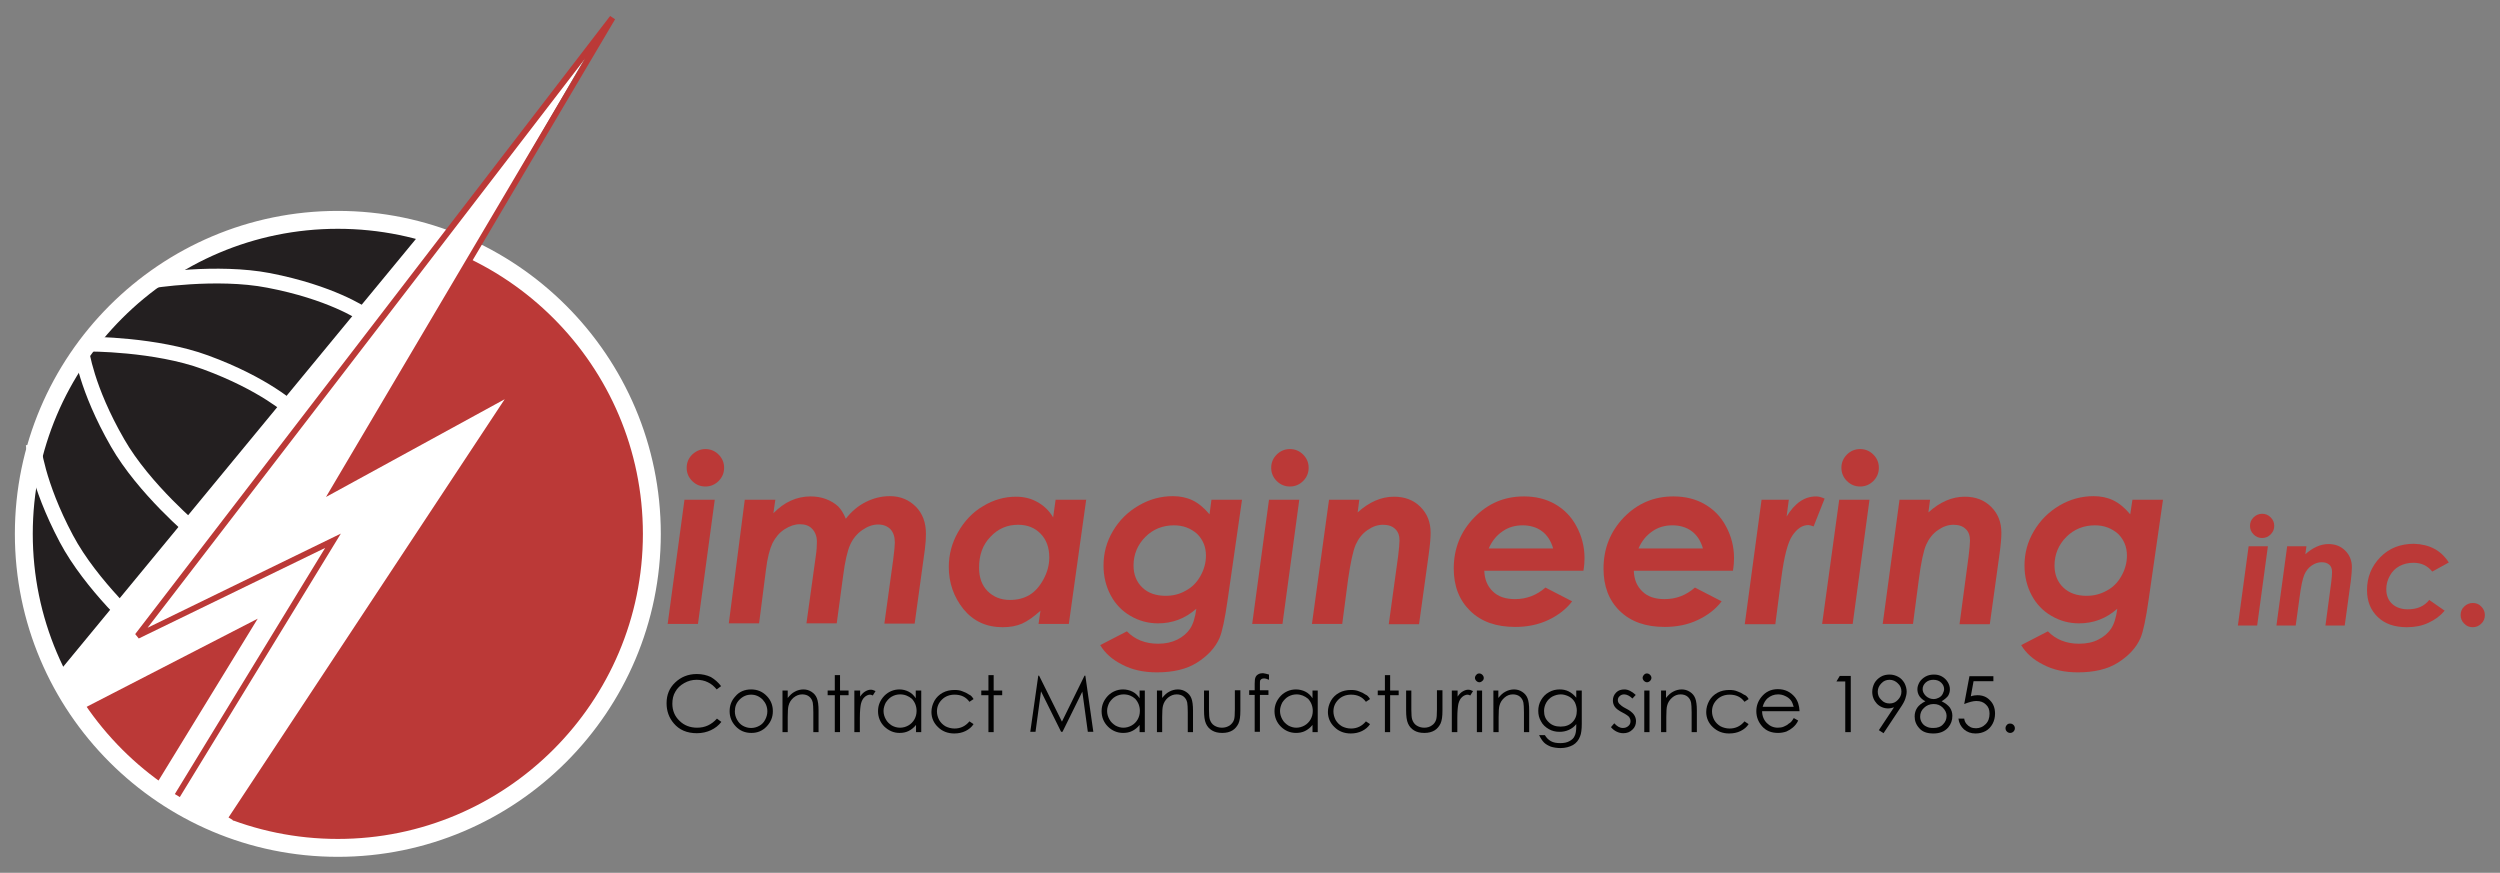 <?xml version="1.0" encoding="utf-8"?>
<!-- Generator: Adobe Illustrator 22.1.0, SVG Export Plug-In . SVG Version: 6.00 Build 0)  -->
<svg version="1.1" id="Layer_1" xmlns="http://www.w3.org/2000/svg" xmlns:xlink="http://www.w3.org/1999/xlink" x="0px" y="0px"
	 viewBox="0 0 908 317" style="enable-background:new 0 0 908 317;" xml:space="preserve">
<rect x="0" y="0" width="908" height="317" fill="#808080" stroke="none"/>
<style type="text/css">
	.st0{fill:#BB3937;}
	.st1{fill:#231F20;}
	.st2{fill:#FFFFFF;}
	.st3{fill:#020202;}
</style>
<g>
	<path class="st0" d="M238.1,193.1c0,64.1-52,116.1-116.1,116.1C57.9,309.2,6,257.2,6,193.1C6,129,57.9,77,122,77
		C186.1,77,238.1,129,238.1,193.1z"/>
	<path class="st1" d="M21.3,249.1C12.9,233,8.1,214.7,8.1,195.3C8.1,131.2,60,77.7,124.1,79.8c13,0.4,22.1,2.7,32.2,5.5"/>
	<polygon class="st2" points="154.1,83.1 20.2,245.5 23.6,252 27.8,258.6 93.6,224.7 55.8,286.4 61,290.2 68.1,294.5 82.6,300.8 
		184.8,143.3 119.7,179 172.3,90.3 214.5,17.6 162.1,85.6 	"/>
	<path class="st2" d="M130.2,116.2c-0.1-0.1-11.1-7.5-33.1-11.7c-18.4-3.6-42.2,0.2-42.4,0.3l-0.9-5.3c1-0.2,25-4,44.3-0.3
		c23.1,4.5,34.6,12.3,35.1,12.6L130.2,116.2z"/>
	<path class="st2" d="M104.5,150.9c-0.1-0.1-9.8-9.1-30.8-16.8c-17.6-6.5-41.7-6.5-41.9-6.4l0-5.4c1,0,25.3,0,43.8,6.8
		c22.1,8.1,32.2,17.6,32.6,18L104.5,150.9z"/>
	<path class="st2" d="M69.5,195.6c-0.8-0.7-19.4-16.3-29.2-33.4c-11.7-20.4-13.4-34.2-13.4-34.8l5.4-0.6c0,0.1,1.6,13.3,12.8,32.7
		c9.3,16.3,27.8,31.7,28,31.9L69.5,195.6z"/>
	<path class="st2" d="M49.8,231.2c-0.8-0.7-18.9-16.9-28.1-34.3c-11-20.8-12.2-34.6-12.3-35.2l5.4-0.4c0,0.1,1.2,13.4,11.7,33.1
		c8.8,16.6,26.7,32.6,26.9,32.8L49.8,231.2z"/>
	<path class="st2" d="M122.7,311.2C58,311.2,5.4,258.6,5.4,193.9C5.4,129.2,58,76.6,122.7,76.6c64.7,0,117.3,52.6,117.3,117.3
		C240,258.6,187.4,311.2,122.7,311.2z M122.7,83.1c-61.1,0-110.8,49.7-110.8,110.8c0,61.1,49.7,110.8,110.8,110.8
		c61.1,0,110.8-49.7,110.8-110.8C233.5,132.8,183.8,83.1,122.7,83.1z"/>
	<polygon class="st0" points="84.8,298 83,296.9 183.3,145 118.4,180.5 212.5,21.3 53.6,228 123.8,193.8 65.3,289.5 63.5,288.4 
		118.1,199 50.4,231.9 49.1,230.3 221.6,5.8 223.4,7 124.2,174.8 186,141 187.5,142.5 	"/>
	<g>
		<path class="st0" d="M248.6,181.5h11l-6.1,45.1h-11L248.6,181.5z M256.2,163.1c1.9,0,3.5,0.7,4.8,2c1.3,1.3,2,2.9,2,4.8
			c0,1.9-0.7,3.5-2,4.8c-1.3,1.3-2.9,2-4.8,2c-1.9,0-3.5-0.7-4.8-2c-1.3-1.3-2-2.9-2-4.8c0-1.9,0.7-3.5,2-4.8
			C252.8,163.8,254.4,163.1,256.2,163.1z"/>
		<path class="st0" d="M270.5,181.5h11.1l-0.7,4.9c4-4.1,8.5-6.1,13.5-6.1c2,0,3.9,0.3,5.7,1c1.8,0.7,3.2,1.6,4.3,2.6
			c1.1,1.1,2,2.6,2.8,4.5c2.1-2.7,4.5-4.7,7.3-6.1c2.8-1.4,5.7-2.1,8.7-2.1c3.8,0,6.9,1.3,9.4,3.8c2.5,2.5,3.7,5.8,3.7,9.9
			c0,1.5-0.1,3.4-0.4,5.7l-3.7,26.9h-11l3.2-23.2c0.4-3.1,0.6-5.2,0.6-6.2c0-2.1-0.5-3.7-1.6-4.9c-1.1-1.1-2.6-1.7-4.5-1.7
			c-1.9,0-3.8,0.7-5.7,2c-1.9,1.3-3.4,3.1-4.4,5.3c-1,2.2-1.9,6-2.6,11.5l-2.3,17.1h-11l3.4-24.5c0.3-2,0.4-3.7,0.4-5.1
			c0-2-0.6-3.5-1.7-4.7c-1.1-1.2-2.6-1.7-4.5-1.7c-1.8,0-3.6,0.6-5.5,1.8c-1.9,1.2-3.3,2.9-4.4,5c-1,2.1-1.9,5.4-2.4,9.7l-2.5,19.5
			h-11L270.5,181.5z"/>
		<path class="st0" d="M383.4,181.5h11.1l-6.3,45.1h-11l0.7-4.8c-2.4,2.2-4.7,3.8-6.7,4.7c-2.1,0.9-4.4,1.3-7,1.3
			c-6,0-10.7-2.2-14.3-6.6c-3.5-4.4-5.3-9.5-5.3-15.3c0-4.4,1.1-8.7,3.4-12.7c2.3-4,5.3-7.2,9.1-9.4c3.8-2.3,7.8-3.4,11.9-3.4
			c2.8,0,5.4,0.6,7.7,1.9c2.4,1.3,4.3,3.1,5.8,5.6L383.4,181.5z M366.8,217.9c2.7,0,5.1-0.6,7.1-1.8c2-1.2,3.7-3.1,5.1-5.7
			c1.4-2.6,2.1-5.2,2.1-7.9c0-3.6-1-6.4-3.1-8.6c-2.1-2.2-4.8-3.3-8.2-3.3c-4,0-7.3,1.4-10.1,4.4c-2.8,2.9-4.1,6.6-4.1,11.2
			c0,3.5,1,6.4,3.1,8.5C360.8,216.8,363.5,217.9,366.8,217.9z"/>
		<path class="st0" d="M440,181.5h11.1l-5.2,36.2c-1,7.1-2,11.8-3,14.1c-1.6,3.6-4.4,6.5-8.2,8.9c-3.8,2.4-8.7,3.5-14.5,3.5
			c-4.8,0-9-0.9-12.6-2.8c-3.6-1.8-6.3-4.2-8-7.1l9.7-5c2.9,3,6.7,4.5,11.3,4.5c2.7,0,5-0.5,7-1.5c2-1,3.5-2.3,4.6-3.9
			c1.1-1.6,1.9-4.1,2.3-7.3c-4.1,3.6-8.7,5.3-13.9,5.3c-3.6,0-6.9-0.9-10-2.7c-3.1-1.8-5.5-4.3-7.2-7.5c-1.7-3.2-2.6-6.8-2.6-10.8
			c0-4.5,1.1-8.6,3.4-12.5c2.3-3.9,5.4-7,9.4-9.3c3.9-2.3,8.1-3.4,12.4-3.4c2.6,0,5,0.5,7.1,1.5c2.1,1,4.2,2.7,6.2,5.1L440,181.5z
			 M426.4,190.8c-4.1,0-7.6,1.4-10.4,4.2c-2.8,2.8-4.3,6.3-4.3,10.4c0,3.3,1.1,6,3.2,8c2.1,2,4.9,3,8.5,3c2.6,0,5.1-0.6,7.3-1.9
			c2.3-1.2,4-3,5.3-5.3c1.3-2.3,2-4.8,2-7.4c0-3.2-1.1-5.8-3.2-7.9C432.5,191.9,429.8,190.8,426.4,190.8z"/>
		<path class="st0" d="M460.9,181.5h11l-6.1,45.1h-11L460.9,181.5z M468.5,163.1c1.9,0,3.5,0.7,4.8,2c1.3,1.3,2,2.9,2,4.8
			c0,1.9-0.7,3.5-2,4.8c-1.3,1.3-2.9,2-4.8,2c-1.9,0-3.5-0.7-4.8-2c-1.3-1.3-2-2.9-2-4.8c0-1.9,0.7-3.5,2-4.8
			C465,163.8,466.6,163.1,468.5,163.1z"/>
		<path class="st0" d="M482.7,181.5h11l-0.6,4.6c4.2-3.8,8.6-5.7,13.2-5.7c3.9,0,7.1,1.2,9.6,3.7c2.5,2.5,3.7,5.6,3.7,9.4
			c0,1.8-0.2,4.4-0.7,7.9l-3.5,25.3h-11l3.4-24.7c0.3-2.5,0.5-4.5,0.5-5.7c0-1.8-0.5-3.2-1.6-4.2c-1-1-2.5-1.5-4.4-1.5
			c-1.9,0-3.7,0.6-5.6,1.9c-1.9,1.3-3.3,3.1-4.3,5.3c-1,2.3-1.9,6.6-2.8,12.8l-2.1,16h-11L482.7,181.5z"/>
		<path class="st0" d="M561.3,213.4l9.7,5c-2.2,2.9-5.1,5.1-8.7,6.8c-3.6,1.7-7.6,2.5-12,2.5c-6.9,0-12.3-1.9-16.3-5.8
			c-4-3.9-6-9-6-15.4c0-7.3,2.5-13.5,7.5-18.6c5-5.1,10.9-7.6,18-7.6c4.2,0,8,0.9,11.3,2.8c3.3,1.9,5.9,4.5,7.8,8.1
			c1.9,3.5,2.9,7.4,2.9,11.5c0,1.3-0.1,2.8-0.4,4.6h-36c0.1,3.1,1.1,5.6,3.1,7.5c1.9,1.9,4.6,2.8,8.1,2.8
			C554.4,217.6,558.1,216.2,561.3,213.4z M564.1,199.2c-0.8-2.8-2.2-4.9-4.1-6.3c-1.9-1.4-4.3-2.1-7-2.1c-2.7,0-5.2,0.7-7.3,2.2
			c-2.2,1.5-3.8,3.5-5,6.2H564.1z"/>
		<path class="st0" d="M615.6,213.4l9.7,5c-2.2,2.9-5.1,5.1-8.7,6.8c-3.6,1.7-7.6,2.5-12,2.5c-6.9,0-12.3-1.9-16.3-5.8
			c-4-3.9-5.9-9-5.9-15.4c0-7.3,2.5-13.5,7.4-18.6c5-5.1,10.9-7.6,18-7.6c4.2,0,8,0.9,11.3,2.8c3.3,1.9,5.9,4.5,7.8,8.1
			c1.9,3.5,2.9,7.4,2.9,11.5c0,1.3-0.1,2.8-0.4,4.6h-36c0.1,3.1,1.1,5.6,3.1,7.5c1.9,1.9,4.6,2.8,8.1,2.8
			C608.8,217.6,612.4,216.2,615.6,213.4z M618.5,199.2c-0.8-2.8-2.2-4.9-4.1-6.3c-1.9-1.4-4.3-2.1-7-2.1c-2.7,0-5.2,0.7-7.3,2.2
			c-2.2,1.5-3.8,3.5-5,6.2H618.5z"/>
		<path class="st0" d="M639.8,181.5h9.9l-0.8,6.1c3-4.9,6.5-7.3,10.7-7.3c1,0,2,0.3,3.1,0.8l-4,10.1c-0.8-0.3-1.5-0.5-1.9-0.5
			c-2.2,0-4.1,1.3-5.8,3.8c-1.7,2.5-3,7.6-4,15.2l-2.2,17h-11.1L639.8,181.5z"/>
		<path class="st0" d="M668,181.5h11l-6.1,45.1h-11.1L668,181.5z M675.6,163.1c1.9,0,3.5,0.7,4.8,2c1.3,1.3,2,2.9,2,4.8
			c0,1.9-0.7,3.5-2,4.8c-1.3,1.3-2.9,2-4.8,2c-1.9,0-3.5-0.7-4.8-2c-1.3-1.3-2-2.9-2-4.8c0-1.9,0.7-3.5,2-4.8
			C672.1,163.8,673.7,163.1,675.6,163.1z"/>
		<path class="st0" d="M689.9,181.5h11.1l-0.6,4.6c4.2-3.8,8.6-5.7,13.2-5.7c3.9,0,7.1,1.2,9.6,3.7c2.5,2.5,3.7,5.6,3.7,9.4
			c0,1.8-0.2,4.4-0.7,7.9l-3.5,25.3h-11L715,202c0.3-2.5,0.5-4.5,0.5-5.7c0-1.8-0.5-3.2-1.6-4.2c-1-1-2.5-1.5-4.4-1.5
			c-1.9,0-3.7,0.6-5.6,1.9c-1.9,1.3-3.3,3.1-4.3,5.3c-1,2.3-1.9,6.6-2.7,12.8l-2.1,16h-11L689.9,181.5z"/>
		<path class="st0" d="M774.5,181.5h11.1l-5.2,36.2c-1,7.1-2,11.8-3,14.1c-1.6,3.6-4.4,6.5-8.2,8.9c-3.8,2.4-8.7,3.5-14.5,3.5
			c-4.8,0-9-0.9-12.6-2.8c-3.6-1.8-6.3-4.2-8-7.1l9.7-5c2.9,3,6.7,4.5,11.3,4.5c2.7,0,5.1-0.5,7-1.5c2-1,3.5-2.3,4.6-3.9
			c1.1-1.6,1.9-4.1,2.3-7.3c-4.1,3.6-8.7,5.3-13.9,5.3c-3.6,0-6.9-0.9-10-2.7c-3.1-1.8-5.5-4.3-7.2-7.5c-1.7-3.2-2.6-6.8-2.6-10.8
			c0-4.5,1.1-8.6,3.4-12.5c2.3-3.9,5.4-7,9.3-9.3c3.9-2.3,8.1-3.4,12.4-3.4c2.6,0,5,0.5,7.1,1.5c2.1,1,4.2,2.7,6.2,5.1L774.5,181.5z
			 M760.9,190.8c-4.1,0-7.6,1.4-10.4,4.2c-2.8,2.8-4.3,6.3-4.3,10.4c0,3.3,1.1,6,3.2,8c2.1,2,4.9,3,8.4,3c2.7,0,5.1-0.6,7.4-1.9
			c2.3-1.2,4-3,5.3-5.3c1.3-2.3,2-4.8,2-7.4c0-3.2-1.1-5.8-3.2-7.9C767,191.9,764.3,190.8,760.9,190.8z"/>
	</g>
	<g>
		<path class="st0" d="M816.7,198.4h7l-3.9,28.8h-7L816.7,198.4z M821.6,186.6c1.2,0,2.2,0.4,3.1,1.3c0.9,0.9,1.3,1.9,1.3,3.1
			c0,1.2-0.4,2.2-1.3,3.1c-0.9,0.9-1.9,1.3-3.1,1.3c-1.2,0-2.2-0.4-3.1-1.3c-0.9-0.9-1.3-1.9-1.3-3.1c0-1.2,0.4-2.2,1.3-3.1
			C819.3,187.1,820.4,186.6,821.6,186.6z"/>
		<path class="st0" d="M830.7,198.4h7l-0.4,2.9c2.7-2.4,5.5-3.7,8.4-3.7c2.5,0,4.5,0.8,6.1,2.4c1.6,1.6,2.4,3.6,2.4,6
			c0,1.1-0.1,2.8-0.4,5.1l-2.2,16.1h-7l2.1-15.7c0.2-1.6,0.3-2.8,0.3-3.7c0-1.2-0.3-2.1-1-2.7c-0.7-0.6-1.6-0.9-2.8-0.9
			c-1.2,0-2.4,0.4-3.6,1.2c-1.2,0.8-2.1,2-2.7,3.4c-0.6,1.5-1.2,4.2-1.7,8.2l-1.4,10.2h-7L830.7,198.4z"/>
		<path class="st0" d="M889.4,204.3l-6,3.3c-1.7-2.1-3.9-3.2-6.8-3.2c-1.9,0-3.6,0.4-5.1,1.2c-1.5,0.8-2.7,2-3.5,3.5
			c-0.9,1.6-1.3,3.2-1.3,4.9c0,2.2,0.7,4,2.1,5.3c1.4,1.3,3.3,2,5.7,2c3.4,0,6-1.1,7.8-3.4l5.6,3.9c-1.6,1.9-3.5,3.3-5.9,4.4
			c-2.3,1.1-4.9,1.6-7.8,1.6c-4.5,0-8-1.2-10.6-3.7c-2.6-2.5-3.9-5.7-3.9-9.8c0-4.6,1.6-8.6,4.8-11.9c3.2-3.3,7.3-4.9,12.3-4.9
			C882.4,197.7,886.6,199.9,889.4,204.3z"/>
		<path class="st0" d="M898.1,219c1.2,0,2.3,0.4,3.1,1.3c0.9,0.9,1.3,1.9,1.3,3.1c0,1.2-0.4,2.3-1.3,3.1c-0.9,0.9-1.9,1.3-3.1,1.3
			c-1.2,0-2.3-0.4-3.1-1.3c-0.9-0.9-1.3-1.9-1.3-3.1c0-1.2,0.4-2.3,1.3-3.1C895.8,219.5,896.9,219,898.1,219z"/>
	</g>
	<g>
		<path class="st3" d="M261.9,249.2l-1.6,1.2c-0.9-1.1-1.9-2-3.2-2.6c-1.2-0.6-2.6-0.9-4.1-0.9c-1.6,0-3.1,0.4-4.5,1.2
			c-1.4,0.8-2.5,1.8-3.2,3.1c-0.8,1.3-1.1,2.8-1.1,4.4c0,2.5,0.9,4.6,2.6,6.2c1.7,1.7,3.9,2.5,6.4,2.5c2.9,0,5.2-1.1,7.2-3.3
			l1.6,1.2c-1,1.3-2.3,2.3-3.8,3c-1.5,0.7-3.2,1.1-5.1,1.1c-3.6,0-6.4-1.2-8.4-3.6c-1.7-2-2.6-4.4-2.6-7.3c0-3,1-5.5,3.1-7.5
			c2.1-2,4.7-3.1,7.9-3.1c1.9,0,3.6,0.4,5.1,1.1C259.7,246.8,260.9,247.9,261.9,249.2z"/>
		<path class="st3" d="M272.8,250.4c2.3,0,4.2,0.8,5.8,2.5c1.4,1.5,2.1,3.3,2.1,5.4c0,2.1-0.7,3.9-2.2,5.5c-1.5,1.6-3.3,2.4-5.6,2.4
			c-2.3,0-4.2-0.8-5.7-2.4c-1.5-1.6-2.2-3.4-2.2-5.5c0-2.1,0.7-3.9,2.1-5.4C268.5,251.2,270.5,250.4,272.8,250.4z M272.8,252.3
			c-1.6,0-3,0.6-4.2,1.8c-1.2,1.2-1.7,2.6-1.7,4.3c0,1.1,0.3,2.1,0.8,3c0.5,0.9,1.2,1.7,2.1,2.2c0.9,0.5,1.9,0.8,3,0.8
			c1.1,0,2.1-0.3,3-0.8c0.9-0.5,1.6-1.2,2.1-2.2c0.5-0.9,0.8-2,0.8-3c0-1.7-0.6-3.1-1.7-4.3C275.8,252.9,274.4,252.3,272.8,252.3z"
			/>
		<path class="st3" d="M284.2,250.8h1.9v2.7c0.8-1,1.6-1.8,2.6-2.3c0.9-0.5,2-0.8,3.1-0.8c1.1,0,2.1,0.3,3,0.9
			c0.9,0.6,1.5,1.3,1.9,2.3c0.4,1,0.6,2.5,0.6,4.5v7.8h-1.9v-7.2c0-1.7-0.1-2.9-0.2-3.5c-0.2-1-0.7-1.7-1.3-2.2
			c-0.6-0.5-1.5-0.8-2.5-0.8c-1.2,0-2.2,0.4-3.2,1.2c-0.9,0.8-1.5,1.7-1.8,2.9c-0.2,0.7-0.3,2.1-0.3,4.1v5.5h-1.9V250.8z"/>
		<path class="st3" d="M303.2,245.2h1.9v5.6h3.1v1.7h-3.1v13.4h-1.9v-13.4h-2.6v-1.7h2.6V245.2z"/>
		<path class="st3" d="M310.4,250.8h2v2.2c0.6-0.9,1.2-1.5,1.9-1.9c0.7-0.4,1.3-0.6,2-0.6c0.5,0,1.1,0.2,1.7,0.5l-1,1.6
			c-0.4-0.2-0.7-0.3-1-0.3c-0.6,0-1.3,0.3-1.9,0.8c-0.6,0.5-1.1,1.3-1.4,2.5c-0.2,0.9-0.4,2.6-0.4,5.2v5.1h-2V250.8z"/>
		<path class="st3" d="M334.6,250.8v15.1h-1.9v-2.6c-0.8,1-1.7,1.7-2.7,2.2c-1,0.5-2.1,0.7-3.3,0.7c-2.1,0-3.9-0.8-5.5-2.3
			c-1.5-1.5-2.3-3.4-2.3-5.6c0-2.2,0.8-4,2.3-5.6c1.5-1.5,3.4-2.3,5.5-2.3c1.2,0,2.3,0.3,3.3,0.8c1,0.5,1.9,1.3,2.6,2.4v-2.8H334.6z
			 M326.9,252.2c-1.1,0-2.1,0.3-3,0.8c-0.9,0.5-1.6,1.3-2.2,2.2c-0.5,1-0.8,2-0.8,3c0,1.1,0.3,2.1,0.8,3c0.5,1,1.3,1.7,2.2,2.3
			c0.9,0.5,1.9,0.8,3,0.8c1.1,0,2.1-0.3,3-0.8c0.9-0.5,1.7-1.3,2.2-2.2c0.5-0.9,0.8-1.9,0.8-3.1c0-1.7-0.6-3.2-1.7-4.4
			C330,252.8,328.6,252.2,326.9,252.2z"/>
		<path class="st3" d="M353.6,253.9l-1.5,1c-1.3-1.8-3.1-2.6-5.4-2.6c-1.8,0-3.4,0.6-4.6,1.8c-1.2,1.2-1.8,2.6-1.8,4.3
			c0,1.1,0.3,2.1,0.8,3.1c0.6,1,1.3,1.7,2.3,2.3c1,0.5,2.1,0.8,3.3,0.8c2.2,0,4-0.9,5.4-2.6l1.5,1c-0.7,1.1-1.7,1.9-2.9,2.5
			c-1.2,0.6-2.6,0.9-4.1,0.9c-2.4,0-4.4-0.8-5.9-2.3c-1.6-1.5-2.4-3.4-2.4-5.5c0-1.5,0.4-2.8,1.1-4.1c0.7-1.2,1.7-2.2,3-2.9
			c1.3-0.7,2.7-1,4.3-1c1,0,2,0.1,2.9,0.5c0.9,0.3,1.7,0.7,2.4,1.2C352.6,252.5,353.1,253.1,353.6,253.9z"/>
		<path class="st3" d="M359,245.2h1.9v5.6h3.1v1.7h-3.1v13.4H359v-13.4h-2.6v-1.7h2.6V245.2z"/>
		<path class="st3" d="M374.2,265.8l2.9-20.4h0.3l8.3,16.7l8.2-16.7h0.3l2.9,20.4h-2l-2-14.6l-7.2,14.6h-0.5l-7.3-14.7l-2,14.7
			H374.2z"/>
		<path class="st3" d="M415.8,250.8v15.1h-1.9v-2.6c-0.8,1-1.7,1.7-2.7,2.2c-1,0.5-2.1,0.7-3.3,0.7c-2.1,0-4-0.8-5.5-2.3
			c-1.5-1.5-2.3-3.4-2.3-5.6c0-2.2,0.8-4,2.3-5.6c1.5-1.5,3.4-2.3,5.5-2.3c1.2,0,2.4,0.3,3.4,0.8c1,0.5,1.9,1.3,2.6,2.4v-2.8H415.8z
			 M408.1,252.2c-1.1,0-2.1,0.3-3,0.8c-0.9,0.5-1.6,1.3-2.2,2.2c-0.5,1-0.8,2-0.8,3c0,1.1,0.3,2.1,0.8,3c0.5,1,1.3,1.7,2.2,2.3
			c0.9,0.5,1.9,0.8,2.9,0.8c1.1,0,2.1-0.3,3-0.8c0.9-0.5,1.7-1.3,2.2-2.2c0.5-0.9,0.8-1.9,0.8-3.1c0-1.7-0.6-3.2-1.7-4.4
			C411.2,252.8,409.8,252.2,408.1,252.2z"/>
		<path class="st3" d="M420.2,250.8h1.9v2.7c0.8-1,1.6-1.8,2.6-2.3c0.9-0.5,2-0.8,3.1-0.8c1.1,0,2.1,0.3,3,0.9
			c0.9,0.6,1.5,1.3,1.9,2.3c0.4,1,0.6,2.5,0.6,4.5v7.8h-1.9v-7.2c0-1.7-0.1-2.9-0.2-3.5c-0.2-1-0.7-1.7-1.3-2.2
			c-0.6-0.5-1.5-0.8-2.5-0.8c-1.2,0-2.2,0.4-3.2,1.2c-0.9,0.8-1.5,1.7-1.8,2.9c-0.2,0.7-0.3,2.1-0.3,4.1v5.5h-1.9V250.8z"/>
		<path class="st3" d="M437.2,250.8h1.9v7c0,1.7,0.1,2.9,0.3,3.5c0.3,0.9,0.8,1.7,1.6,2.2c0.8,0.5,1.7,0.8,2.8,0.8
			c1.1,0,2-0.3,2.8-0.8c0.7-0.5,1.3-1.2,1.6-2.1c0.2-0.6,0.3-1.8,0.3-3.7v-7h2v7.4c0,2.1-0.2,3.6-0.7,4.7c-0.5,1-1.2,1.9-2.2,2.5
			c-1,0.6-2.2,0.9-3.7,0.9c-1.5,0-2.7-0.3-3.7-0.9c-1-0.6-1.7-1.4-2.2-2.5c-0.5-1.1-0.7-2.7-0.7-4.8V250.8z"/>
		<path class="st3" d="M460.9,245v1.9c-0.7-0.3-1.3-0.5-1.8-0.5c-0.4,0-0.7,0.1-0.9,0.2c-0.2,0.2-0.4,0.3-0.5,0.5
			c-0.1,0.2-0.1,0.7-0.1,1.6v2h3.1v1.7h-3.1l0,13.4h-1.9v-13.4h-2v-1.7h2v-2.4c0-1.1,0.1-1.9,0.3-2.3c0.2-0.5,0.5-0.8,1-1.1
			c0.5-0.3,1.1-0.4,1.7-0.4C459.3,244.6,460,244.7,460.9,245z"/>
		<path class="st3" d="M478.6,250.8v15.1h-1.9v-2.6c-0.8,1-1.7,1.7-2.7,2.2c-1,0.5-2.1,0.7-3.3,0.7c-2.1,0-4-0.8-5.5-2.3
			c-1.5-1.5-2.3-3.4-2.3-5.6c0-2.2,0.8-4,2.3-5.6c1.5-1.5,3.4-2.3,5.5-2.3c1.2,0,2.4,0.3,3.4,0.8c1,0.5,1.9,1.3,2.6,2.4v-2.8H478.6z
			 M470.9,252.2c-1.1,0-2.1,0.3-3,0.8c-0.9,0.5-1.6,1.3-2.2,2.2c-0.5,1-0.8,2-0.8,3c0,1.1,0.3,2.1,0.8,3c0.5,1,1.3,1.7,2.2,2.3
			c0.9,0.5,1.9,0.8,2.9,0.8c1.1,0,2.1-0.3,3-0.8c0.9-0.5,1.7-1.3,2.2-2.2c0.5-0.9,0.8-1.9,0.8-3.1c0-1.7-0.6-3.2-1.7-4.4
			C473.9,252.8,472.5,252.2,470.9,252.2z"/>
		<path class="st3" d="M497.6,253.9l-1.5,1c-1.3-1.8-3.1-2.6-5.4-2.6c-1.8,0-3.4,0.6-4.6,1.8c-1.2,1.2-1.8,2.6-1.8,4.3
			c0,1.1,0.3,2.1,0.8,3.1c0.6,1,1.3,1.7,2.3,2.3c1,0.5,2.1,0.8,3.3,0.8c2.2,0,4-0.9,5.4-2.6l1.5,1c-0.7,1.1-1.7,1.9-2.9,2.5
			c-1.2,0.6-2.6,0.9-4.1,0.9c-2.4,0-4.4-0.8-5.9-2.3c-1.6-1.5-2.4-3.4-2.4-5.5c0-1.5,0.4-2.8,1.1-4.1c0.7-1.2,1.7-2.2,3-2.9
			c1.3-0.7,2.7-1,4.3-1c1,0,2,0.1,2.9,0.5c0.9,0.3,1.7,0.7,2.4,1.2C496.6,252.5,497.1,253.1,497.6,253.9z"/>
		<path class="st3" d="M503,245.2h1.9v5.6h3.1v1.7h-3.1v13.4H503v-13.4h-2.6v-1.7h2.6V245.2z"/>
		<path class="st3" d="M510.7,250.8h1.9v7c0,1.7,0.1,2.9,0.3,3.5c0.3,0.9,0.8,1.7,1.6,2.2c0.8,0.5,1.7,0.8,2.8,0.8
			c1.1,0,2-0.3,2.7-0.8c0.8-0.5,1.3-1.2,1.6-2.1c0.2-0.6,0.3-1.8,0.3-3.7v-7h2v7.4c0,2.1-0.2,3.6-0.7,4.7c-0.5,1-1.2,1.9-2.2,2.5
			c-1,0.6-2.2,0.9-3.7,0.9c-1.5,0-2.7-0.3-3.7-0.9c-1-0.6-1.7-1.4-2.2-2.5c-0.5-1.1-0.7-2.7-0.7-4.8V250.8z"/>
		<path class="st3" d="M527.4,250.8h2v2.2c0.6-0.9,1.2-1.5,1.9-1.9c0.7-0.4,1.3-0.6,2-0.6c0.5,0,1.1,0.2,1.7,0.5l-1,1.6
			c-0.4-0.2-0.7-0.3-1-0.3c-0.6,0-1.3,0.3-1.9,0.8c-0.6,0.5-1.1,1.3-1.4,2.5c-0.2,0.9-0.4,2.6-0.4,5.2v5.1h-2V250.8z"/>
		<path class="st3" d="M537.3,244.6c0.4,0,0.8,0.2,1.1,0.5c0.3,0.3,0.5,0.7,0.5,1.1c0,0.4-0.1,0.8-0.5,1.1c-0.3,0.3-0.7,0.5-1.1,0.5
			c-0.4,0-0.8-0.2-1.1-0.5c-0.3-0.3-0.5-0.7-0.5-1.1c0-0.4,0.2-0.8,0.5-1.1C536.5,244.7,536.9,244.6,537.3,244.6z M536.4,250.8h1.9
			v15.1h-1.9V250.8z"/>
		<path class="st3" d="M542.3,250.8h1.9v2.7c0.8-1,1.6-1.8,2.6-2.3c0.9-0.5,2-0.8,3.1-0.8c1.1,0,2.1,0.3,3,0.9
			c0.9,0.6,1.5,1.3,1.9,2.3c0.4,1,0.6,2.5,0.6,4.5v7.8h-1.9v-7.2c0-1.7-0.1-2.9-0.2-3.5c-0.2-1-0.7-1.7-1.3-2.2
			c-0.6-0.5-1.5-0.8-2.5-0.8c-1.2,0-2.2,0.4-3.1,1.2c-0.9,0.8-1.5,1.7-1.8,2.9c-0.2,0.7-0.3,2.1-0.3,4.1v5.5h-1.9V250.8z"/>
		<path class="st3" d="M572.6,250.8h1.9v12c0,2.1-0.2,3.7-0.6,4.6c-0.5,1.4-1.4,2.5-2.6,3.2c-1.3,0.7-2.8,1.1-4.5,1.1
			c-1.3,0-2.5-0.2-3.5-0.5c-1-0.4-1.9-0.9-2.5-1.5c-0.6-0.6-1.2-1.5-1.8-2.7h2.1c0.6,1,1.3,1.7,2.2,2.2c0.9,0.5,2,0.7,3.4,0.7
			c1.3,0,2.4-0.2,3.3-0.7c0.9-0.5,1.6-1.1,1.9-1.9c0.4-0.7,0.6-1.9,0.6-3.6V263c-0.7,0.9-1.6,1.6-2.7,2.1c-1.1,0.5-2.2,0.7-3.4,0.7
			c-1.4,0-2.7-0.3-3.9-1c-1.2-0.7-2.2-1.6-2.8-2.8c-0.7-1.2-1-2.4-1-3.8s0.3-2.7,1-3.9c0.7-1.2,1.6-2.2,2.9-2.9c1.2-0.7,2.5-1,3.9-1
			c1.1,0,2.2,0.2,3.2,0.7c1,0.5,1.9,1.2,2.8,2.3V250.8z M566.9,252.2c-1.1,0-2.1,0.3-3.1,0.8c-0.9,0.5-1.7,1.3-2.2,2.2
			c-0.5,0.9-0.8,1.9-0.8,3c0,1.7,0.5,3,1.7,4.1c1.1,1.1,2.5,1.6,4.3,1.6c1.8,0,3.2-0.5,4.3-1.6c1.1-1.1,1.6-2.5,1.6-4.2
			c0-1.1-0.3-2.1-0.7-3c-0.5-0.9-1.2-1.6-2.1-2.1C568.9,252.5,567.9,252.2,566.9,252.2z"/>
		<path class="st3" d="M594.1,252.4l-1.2,1.3c-1-1-2.1-1.5-3-1.5c-0.6,0-1.2,0.2-1.6,0.6c-0.5,0.4-0.7,0.9-0.7,1.5
			c0,0.5,0.2,1,0.6,1.4c0.4,0.4,1.1,1,2.3,1.6c1.4,0.7,2.4,1.5,2.9,2.2c0.5,0.7,0.8,1.5,0.8,2.4c0,1.2-0.4,2.3-1.3,3.1
			c-0.9,0.9-2,1.3-3.3,1.3c-0.9,0-1.7-0.2-2.5-0.6c-0.8-0.4-1.4-0.9-2-1.6l1.2-1.4c1,1.1,2,1.7,3.1,1.7c0.8,0,1.4-0.2,2-0.7
			c0.6-0.5,0.8-1.1,0.8-1.8c0-0.6-0.2-1-0.5-1.5c-0.4-0.4-1.2-1-2.4-1.6c-1.4-0.7-2.3-1.4-2.8-2.1c-0.5-0.7-0.7-1.5-0.7-2.3
			c0-1.1,0.4-2.1,1.2-2.9c0.8-0.8,1.8-1.1,3-1.1C591.3,250.4,592.7,251.1,594.1,252.4z"/>
		<path class="st3" d="M598.2,244.6c0.4,0,0.8,0.2,1.1,0.5c0.3,0.3,0.5,0.7,0.5,1.1c0,0.4-0.2,0.8-0.5,1.1c-0.3,0.3-0.7,0.5-1.1,0.5
			c-0.4,0-0.8-0.2-1.1-0.5c-0.3-0.3-0.5-0.7-0.5-1.1c0-0.4,0.2-0.8,0.5-1.1C597.4,244.7,597.8,244.6,598.2,244.6z M597.2,250.8h1.9
			v15.1h-1.9V250.8z"/>
		<path class="st3" d="M603.2,250.8h1.9v2.7c0.8-1,1.6-1.8,2.6-2.3c0.9-0.5,2-0.8,3.1-0.8c1.1,0,2.1,0.3,3,0.9
			c0.9,0.6,1.5,1.3,1.9,2.3c0.4,1,0.6,2.5,0.6,4.5v7.8h-1.9v-7.2c0-1.7-0.1-2.9-0.2-3.5c-0.2-1-0.7-1.7-1.3-2.2
			c-0.6-0.5-1.5-0.8-2.5-0.8c-1.2,0-2.2,0.4-3.1,1.2c-0.9,0.8-1.5,1.7-1.8,2.9c-0.2,0.7-0.3,2.1-0.3,4.1v5.5h-1.9V250.8z"/>
		<path class="st3" d="M635.1,253.9l-1.5,1c-1.3-1.8-3.1-2.6-5.4-2.6c-1.8,0-3.4,0.6-4.6,1.8c-1.2,1.2-1.8,2.6-1.8,4.3
			c0,1.1,0.3,2.1,0.8,3.1c0.6,1,1.3,1.7,2.3,2.3c1,0.5,2.1,0.8,3.3,0.8c2.2,0,4-0.9,5.4-2.6l1.5,1c-0.7,1.1-1.7,1.9-2.9,2.5
			c-1.2,0.6-2.6,0.9-4.2,0.9c-2.4,0-4.3-0.8-5.9-2.3c-1.6-1.5-2.4-3.4-2.4-5.5c0-1.5,0.4-2.8,1.1-4.1c0.7-1.2,1.7-2.2,3-2.9
			c1.3-0.7,2.7-1,4.3-1c1,0,2,0.1,2.9,0.5c0.9,0.3,1.7,0.7,2.4,1.2C634.1,252.5,634.7,253.1,635.1,253.9z"/>
		<path class="st3" d="M651.5,260.8l1.6,0.9c-0.5,1.1-1.2,1.9-1.9,2.5c-0.7,0.6-1.5,1.1-2.4,1.5c-0.9,0.3-1.9,0.5-3,0.5
			c-2.5,0-4.4-0.8-5.8-2.4c-1.4-1.6-2.1-3.4-2.1-5.5c0-1.9,0.6-3.6,1.8-5.1c1.5-1.9,3.5-2.9,6-2.9c2.6,0,4.6,1,6.2,2.9
			c1.1,1.4,1.6,3.1,1.7,5.1h-13.6c0,1.7,0.6,3.2,1.7,4.3c1.1,1.1,2.4,1.7,4,1.7c0.8,0,1.5-0.1,2.2-0.4c0.7-0.3,1.3-0.6,1.8-1.1
			C650.4,262.5,650.9,261.8,651.5,260.8z M651.5,256.8c-0.3-1-0.6-1.9-1.1-2.5c-0.5-0.6-1.1-1.1-2-1.5c-0.8-0.4-1.7-0.6-2.6-0.6
			c-1.5,0-2.7,0.5-3.8,1.4c-0.8,0.7-1.4,1.7-1.8,3.1H651.5z"/>
		<path class="st3" d="M668.2,245.5h4v20.4h-2v-18.4H667L668.2,245.5z"/>
		<path class="st3" d="M684.1,266.3l-1.7-1.1l5.5-8.3c-0.7,0.2-1.4,0.4-2.1,0.4c-1.6,0-3-0.6-4.1-1.7c-1.1-1.2-1.7-2.6-1.7-4.3
			c0-1.2,0.3-2.2,0.8-3.2c0.5-0.9,1.3-1.7,2.3-2.3c1-0.6,2.1-0.8,3.2-0.8c1.1,0,2.2,0.3,3.1,0.8c1,0.5,1.7,1.3,2.3,2.3
			c0.5,1,0.8,2,0.8,3.1c0,0.8-0.2,1.7-0.5,2.6c-0.3,0.9-0.9,2-1.8,3.3L684.1,266.3z M686.3,255.5c1.2,0,2.2-0.4,3-1.3
			c0.8-0.8,1.3-1.8,1.3-3c0-1.2-0.4-2.2-1.3-3c-0.8-0.8-1.8-1.3-3-1.3c-1.2,0-2.2,0.4-3,1.3c-0.8,0.8-1.3,1.8-1.3,3
			c0,1.2,0.4,2.2,1.3,3C684.1,255.1,685.1,255.5,686.3,255.5z"/>
		<path class="st3" d="M705.2,254.7c1.4,0.7,2.4,1.5,3,2.3c0.6,0.9,0.9,1.9,0.9,3c0,1.6-0.5,3-1.5,4.2c-1.3,1.5-3.1,2.2-5.4,2.2
			c-2.3,0-4-0.6-5.1-1.9c-1.2-1.3-1.7-2.7-1.7-4.3c0-1.1,0.3-2.2,0.9-3.1c0.6-0.9,1.6-1.7,3-2.4c-1-0.5-1.7-1.2-2.2-1.9
			c-0.5-0.8-0.7-1.6-0.7-2.5c0-0.9,0.3-1.7,0.8-2.6c0.5-0.8,1.3-1.5,2.2-2c0.9-0.5,2-0.7,3-0.7c1.1,0,2,0.2,2.9,0.7
			c0.9,0.5,1.6,1.2,2.1,2c0.5,0.8,0.8,1.7,0.8,2.6c0,0.9-0.2,1.7-0.7,2.5C706.9,253.5,706.2,254.1,705.2,254.7z M702.3,255.7
			c-1.4,0-2.6,0.5-3.5,1.4c-1,0.9-1.4,2-1.4,3.2c0,0.7,0.2,1.5,0.6,2.1c0.4,0.7,1,1.2,1.7,1.5c0.7,0.4,1.6,0.5,2.5,0.5
			c1.5,0,2.7-0.4,3.5-1.3c0.9-0.9,1.3-1.9,1.3-3.1c0-1.1-0.5-2.1-1.4-3C704.7,256.1,703.6,255.7,702.3,255.7z M702.2,246.9
			c-1.1,0-2,0.3-2.8,1c-0.7,0.7-1.1,1.4-1.1,2.4c0,0.9,0.4,1.7,1.2,2.5c0.8,0.7,1.7,1.1,2.8,1.1c0.7,0,1.3-0.2,1.9-0.5
			c0.6-0.3,1.1-0.8,1.4-1.4c0.3-0.6,0.5-1.2,0.5-1.7c0-0.8-0.3-1.6-1-2.3C704.4,247.3,703.5,246.9,702.2,246.9z"/>
		<path class="st3" d="M724,245.5v1.9h-7.2l-1,5.5c0.9-0.3,1.7-0.4,2.4-0.4c1.9,0,3.4,0.6,4.6,1.9c1.2,1.2,1.8,2.8,1.8,4.8
			c0,1.3-0.3,2.6-0.9,3.7c-0.6,1.1-1.4,2-2.5,2.6c-1.1,0.6-2.3,0.9-3.7,0.9c-1.7,0-3-0.5-4.2-1.5c-1.1-1-1.8-2.3-2-3.9h2.1
			c0.1,0.8,0.4,1.4,0.8,1.9c0.4,0.5,0.9,0.9,1.5,1.2c0.6,0.3,1.3,0.4,2,0.4c1.3,0,2.5-0.5,3.5-1.5c1-1,1.4-2.3,1.4-3.8
			c0-1.4-0.4-2.5-1.3-3.3c-0.9-0.9-2-1.3-3.5-1.3c-1.2,0-2.6,0.4-4.4,1.1l1.9-10.1H724z"/>
		<path class="st3" d="M730.1,262.8c0.5,0,0.9,0.2,1.2,0.5c0.3,0.3,0.5,0.7,0.5,1.2c0,0.5-0.2,0.9-0.5,1.2c-0.3,0.3-0.7,0.5-1.2,0.5
			c-0.5,0-0.9-0.2-1.2-0.5c-0.3-0.3-0.5-0.7-0.5-1.2c0-0.5,0.2-0.9,0.5-1.2C729.2,262.9,729.6,262.8,730.1,262.8z"/>
	</g>
</g>
</svg>
